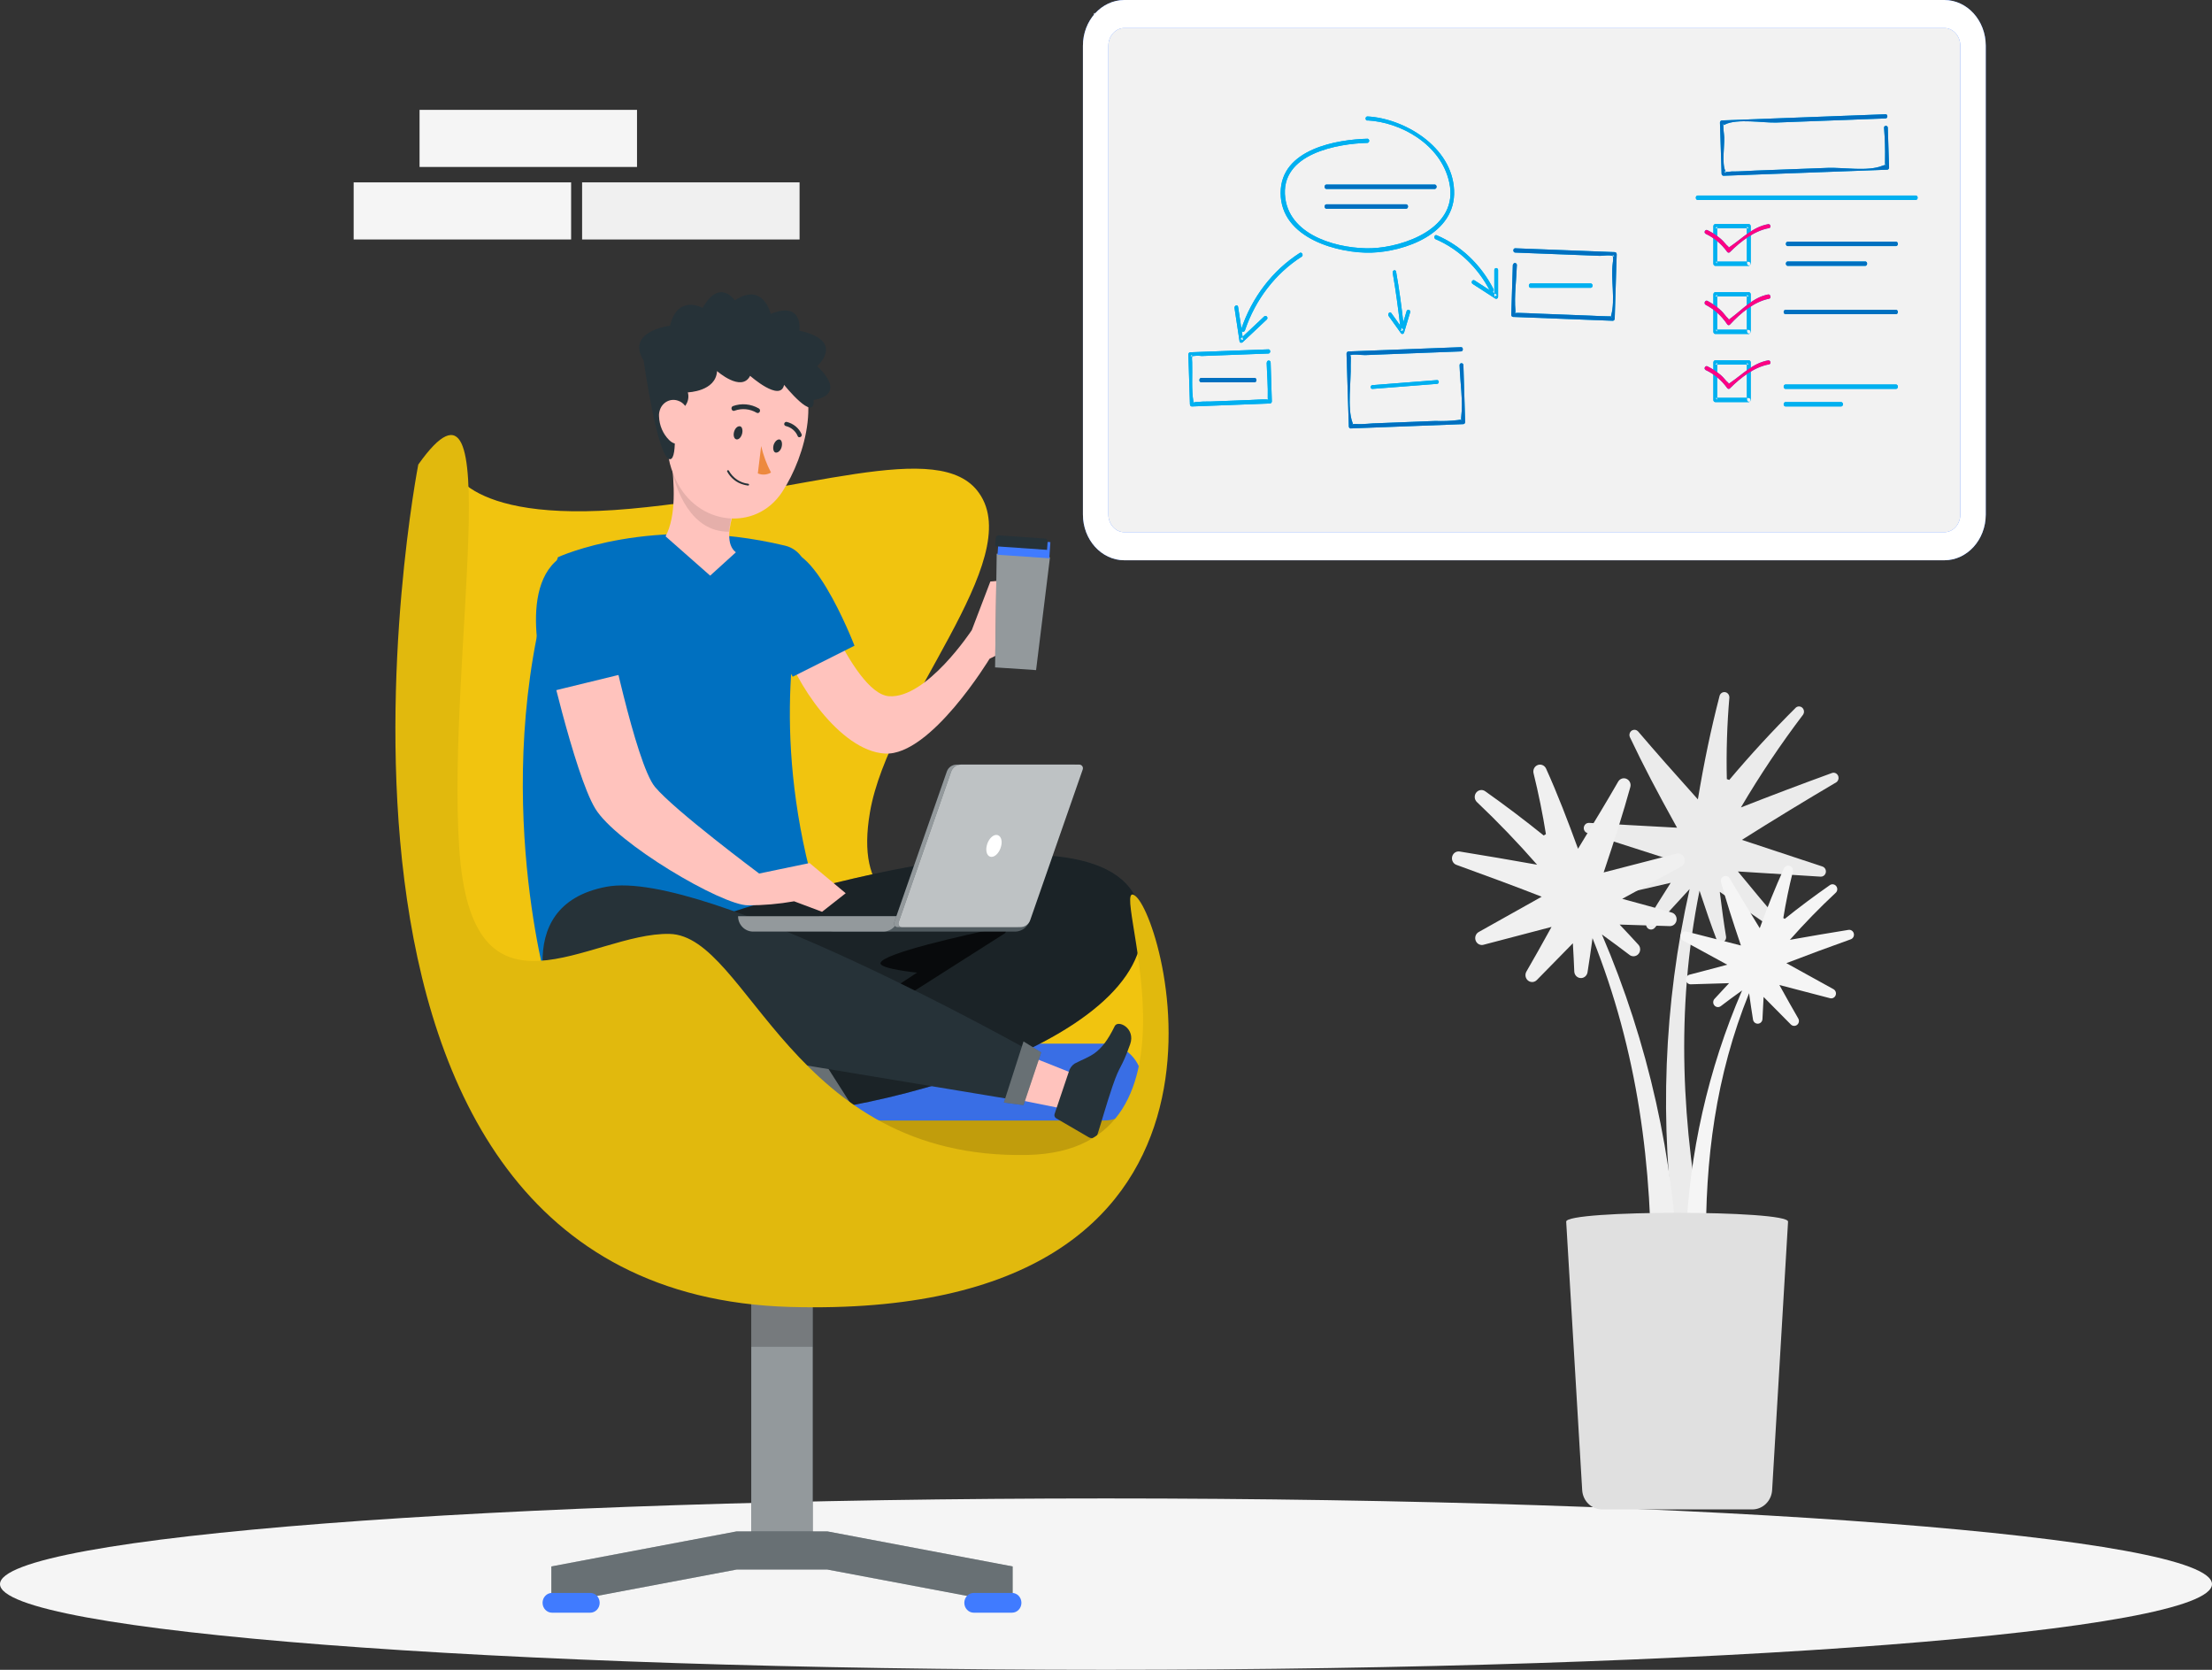 <svg xmlns="http://www.w3.org/2000/svg" xml:space="preserve" width="1007" height="760" overflow="hidden"><rect width="100%" height="100%" fill="#333333" stroke="none"/><defs><clipPath id="a"><path d="M2205 1072h1007v760H2205z"/></clipPath></defs><g fill-rule="evenodd" clip-path="url(#a)" transform="translate(-2205 -1072)"><path fill="#F5F5F5" d="M3212 1793c0 21.54-225.42 39-503.5 39-278.07 0-503.5-17.46-503.5-39s225.43-39 503.5-39c278.08 0 503.5 17.46 503.5 39ZM2490.46 1122h4.54v26H2396v-26h4.54ZM2460.46 1155h4.54v26H2366v-26h4.54Z"/><path fill="#F0F0F0" d="M2564.46 1155h4.54v26H2470v-26h4.54Z"/><path fill="#F2F2F2" d="M3089.92 1078H3103v242H2703v-242h13.08Z"/><path fill="#407BFF" d="M3090.15 1327h-373.3c-10.4-.02-18.84-9.32-18.85-20.79v-213.42c.01-11.47 8.45-20.77 18.85-20.79h373.3c10.4.02 18.84 9.32 18.85 20.79v213.42c-.01 11.47-8.45 20.77-18.85 20.79Zm-373.3-242.23c-4.01.01-7.26 3.6-7.27 8.02v213.42c.01 4.42 3.26 8.01 7.27 8.02h373.3c4.01-.01 7.26-3.6 7.27-8.02v-213.42c-.01-4.42-3.26-8.01-7.27-8.02Z"/><path fill="#FFF" d="M3090.15 1327h-373.3c-10.4-.02-18.84-9.32-18.85-20.79v-213.42c.01-11.47 8.45-20.77 18.85-20.79h373.3c10.4.02 18.84 9.32 18.85 20.79v213.42c-.01 11.47-8.45 20.77-18.85 20.79Zm-373.3-242.23c-4.01.01-7.26 3.6-7.27 8.02v213.42c.01 4.42 3.26 8.01 7.27 8.02h373.3c4.01-.01 7.26-3.6 7.27-8.02v-213.42c-.01-4.42-3.26-8.01-7.27-8.02Z"/><path fill="#00B0F0" d="M2827.51 1126.8c14.99.76 33.41 10.76 37.25 28.18 4.66 20.96-20.95 29.49-35.32 30-13.66.45-36.92-4.84-39.32-22.79-2.7-20.48 24.31-24.84 37.46-25.16.48-.09.81-.58.73-1.11-.06-.41-.35-.73-.73-.79-13.69.35-39.58 4.55-39.58 24.68 0 20.89 26.71 27.65 41.4 27.17 14.69-.48 38.48-8.28 37.57-28.38-.9-20.11-23.14-32.79-39.44-33.6-1.14 0-1.14 1.85 0 1.9ZM2781.64 1236.99c.16 5.38.66 10.84.5 16.22 0 1.59 1.61.63-.87.58-2.48-.05-4.59.18-7.03.25l-17.98.69c-2.34-.05-4.69.04-7.02.27-2.48.41-.81.66-.94-.15-.97-5.66-.39-12.2-.58-17.99-.12-1-.12-2.02 0-3.03.35-1.24-1.35.78-.57.41 1.64-.35 3.32-.42 4.98-.21l30.29-1.13c1.1 0 1.12-1.95 0-1.9l-35.57 1.34c-.47.01-.85.44-.85.96.23 7.55.47 15.13.71 22.74 0 .52.38.95.85.96l35.57-1.36c.47-.02.85-.42.87-.94l-.55-17.69c0-1.21-1.77-1.21-1.72 0ZM2869.47 1238.32c.23 7.6 1.65 16.15.72 23.64-.35 2.92 1.88.49-1.6 1.24-3.36.4-6.75.53-10.12.39l-25.89 1.01c-3.3 0-6.8.62-10.12.38-3.32-.23-1.02 1.27-1.74-.62-2.49-6.53-.58-19.06-.82-26.22 0-2.58.35-4.88-.58-4.26 1.37-.93 5.48-.21 7.18-.26l43.62-1.68c1.11 0 1.11-1.99 0-1.94l-51.24 1.96c-.48.02-.87.45-.88.99l1.04 33.09c-.01.52.36.94.82.96h.04l51.24-1.96c.47 0 .86-.43.86-.96-.26-8.6-.53-17.18-.79-25.84 0-1.24-1.79-1.24-1.74 0ZM3062.69 1130.1c.41 4.93.56 9.87.46 14.81-.3 4.66 1.87 1.19-1.2 2.53-6.61 2.71-17.81.69-24.93.97l-32.62 1.21c-3.72.15-7.46.46-11.18.43-.62 0-2.31.46-2.79 0-1.69-1.06 1.2 2.23 0-.3-1.6-3.45-.35-11.29-.47-15.19 0-.96-.8-5.65-.2-6.46-.47.63-.86 1.24.53.56 5.63-2.84 17.44-.66 23.49-.89l49.6-1.87c1.11 0 1.11-1.95 0-1.9l-74.5 2.81c-.48.01-.87.44-.88.96.25 7.78.48 15.52.74 23.29.01.52.4.94.88.94l74.5-2.76c.48 0 .87-.41.88-.94l-.58-18.12c0-1.22-1.78-1.22-1.73 0ZM3077.26 1161h-99.52c-.48.09-.81.61-.73 1.16.06.43.36.77.73.84h99.52c.48-.09.81-.61.73-1.16-.06-.43-.36-.77-.73-.84ZM3068.26 1182h-49.52c-.48.09-.81.61-.73 1.16.06.43.35.77.73.84h49.52c.48-.09.81-.61.73-1.16-.06-.43-.35-.77-.73-.84ZM3054.27 1191h-35.54c-.47.09-.8.61-.72 1.16.06.43.35.77.72.84h35.54c.48-.09.79-.61.72-1.16-.06-.43-.35-.77-.72-.84Z"/><path fill="#00B0F0" d="M2858.26 1156h-49.52c-.48.09-.8.61-.73 1.16.06.43.35.77.73.84h49.52c.48-.09.81-.61.73-1.16-.06-.43-.35-.77-.73-.84ZM2845.25 1165h-36.5c-.49.09-.82.61-.74 1.16.06.43.36.77.74.84h36.5c.49-.09.82-.61.74-1.16-.06-.43-.36-.77-.74-.84ZM3068.25 1213h-50.5c-.49.09-.82.61-.74 1.16.07.43.36.77.74.84h50.5c.49-.09.82-.61.74-1.16-.07-.43-.36-.77-.74-.84ZM3043.24 1255h-25.48c-.49.09-.83.61-.75 1.16.07.43.37.77.75.84h25.48c.49-.09.83-.61.75-1.16-.07-.43-.37-.77-.75-.84ZM2776.27 1244h-24.54c-.47.09-.79.61-.72 1.16.06.43.35.77.72.84h24.54c.47-.09.79-.61.72-1.16-.06-.43-.35-.77-.72-.84ZM2859.16 1245l-29.32 2.29c-1.11 0-1.13 1.8 0 1.71l29.32-2.29c1.11 0 1.13-1.8 0-1.71ZM2929.25 1201h-27.5c-.49.09-.82.61-.74 1.16.06.43.36.77.74.84h27.5c.49-.09.82-.61.74-1.16-.06-.43-.36-.77-.74-.84ZM3068.25 1247h-50.5c-.49.09-.82.61-.74 1.16.07.43.36.77.74.84h50.5c.49-.09.82-.61.74-1.16-.07-.43-.36-.77-.74-.84Z"/><path fill="#00B0F0" d="m2893.7 1192.49-.7 22.79c-.01.52.35.96.82.97h.05l45.35 1.75c.47-.01.85-.44.87-.97l.91-29.31c-.01-.54-.41-.97-.89-.97l-45.33-1.75c-1.12 0-1.12 1.91 0 1.96l38.6 1.49c1.45 0 4.9-.6 6.12.23 1.22.84-.87-1.83-.28-.29.17 1.06.17 2.14 0 3.19-1.04 7.52 1.26 16.71-.75 23.97-.5 1.77 1.76.26-1.43.41-2.7 0-5.47-.21-8.17-.31l-23.69-.91c-2.98-.13-5.96-.29-8.97-.34-3-.05-1.12.96-1.31-.99-.61-6.74.45-14.13.66-20.89-.08-.54-.54-.91-1.03-.82-.37.07-.67.4-.73.82ZM2796.69 1187.14c-12.35 7.92-21.76 20.17-26.64 34.69-.38 1.18 1.34 1.67 1.72.51 4.75-14.03 13.87-25.88 25.82-33.53.98-.64 0-2.31-.9-1.67Z"/><path fill="#00B0F0" d="M2767.01 1212.22c.75 5.02 1.53 10.07 2.28 15.09.11.8.98.85 1.43.44l10.99-10.35c.85-.81-.36-2.18-1.2-1.37l-10.99 10.34 1.41.42c-.75-5.02-1.5-10.07-2.28-15.09-.18-1.24-1.82-.69-1.64.52ZM2858.66 1180.91c10.49 4.55 19.22 12.89 24.7 23.61.54 1.09 2.07.13 1.53-.97-5.74-11.16-14.87-19.81-25.83-24.48-1.06-.46-1.51 1.38-.47 1.84Z"/><path fill="#00B0F0" d="M2885.28 1194.8v12.26l1.28-.8-10.28-6.65c-.41-.25-.93-.09-1.17.35-.23.45-.09 1.03.32 1.28l10.29 6.65c.42.25.95.07 1.18-.39.06-.14.1-.29.1-.44v-12.26c-.08-.52-.53-.87-1-.79-.37.07-.66.39-.72.79ZM2839.02 1196.21c1.4 7.97 2.46 16.02 3.41 24.1.16 1.21 1.71.7 1.56-.52-.93-8.07-1.99-16.13-3.41-24.1-.22-1.21-1.78-.7-1.56.52Z"/><path fill="#00B0F0" d="M2845.33 1213.67c-.9 3.04-1.81 6.05-2.7 9.08l1.37-.42c-1.85-2.61-3.74-5.23-5.62-7.85-.68-.97-1.86.45-1.17 1.39 1.88 2.62 3.76 5.23 5.62 7.85.34.38.87.37 1.19-.02.1-.12.17-.26.21-.42l2.72-9.09c.35-1.2-1.26-1.7-1.62-.52ZM3001.15 1191.07h-15.3l.88.95v-17.04l-.88.95h15.3l-.88-.95v17.04c.08.53.53.9 1.01.81.37-.07.66-.39.72-.81v-17.04c0-.53-.38-.97-.85-.98h-15.3c-.47.01-.85.45-.85.98v17.04c0 .53.38.97.85.98h15.3c.47-.09.8-.59.72-1.12-.06-.42-.35-.74-.72-.81ZM3001.15 1222.07h-15.3l.88.95v-17.04l-.88.95h15.3l-.88-.95v17.04c.08.53.53.9 1.01.81.37-.07.66-.39.72-.81v-17.04c0-.53-.38-.97-.85-.98h-15.3c-.47.01-.85.45-.85.98v17.04c0 .53.38.97.85.98h15.3c.47-.09.8-.59.72-1.12-.06-.42-.35-.74-.72-.81ZM3001.15 1253.07h-15.3l.88.98v-17.1l-.88.98h15.3l-.88-.98v17.1c.08.53.53.89 1.01.81.37-.07.66-.4.72-.81v-17.1c-.01-.52-.39-.94-.85-.95h-15.3c-.46.01-.84.43-.85.95v17.1c.01.52.39.94.85.95h15.3c.47-.09.8-.59.72-1.12-.06-.42-.35-.75-.72-.81Z"/><path fill="#00B0F0" d="M2981.45 1178.4c3.83 1.8 7.2 4.6 9.78 8.16.24.43.76.57 1.17.31.06-.04.11-.09.16-.14 4.95-4.96 11.12-9.69 17.81-10.91 1.1-.19.64-2-.44-1.8-7.06 1.31-11.57 6.34-17.34 10.23-1.86 1.26-.14.57-.76 0-1.19-.92-2.15-2.48-3.35-3.44-1.9-1.63-3.97-3-6.18-4.07-.99-.49-1.86 1.12-.85 1.59ZM2981.45 1210.74c3.84 1.93 7.2 4.94 9.78 8.76.24.48.76.64 1.16.37.06-.04.12-.09.17-.15 4.95-5.34 11.12-10.45 17.81-11.75 1.1-.22.64-2.17-.44-1.95-7.06 1.39-11.57 6.83-17.34 11.03-1.86 1.36-.14.61-.76 0-1.19-1.02-2.15-2.67-3.35-3.72-1.9-1.76-3.97-3.24-6.18-4.4-.99-.51-1.86 1.2-.85 1.73ZM2981.45 1240.4c3.84 1.79 7.2 4.59 9.78 8.14.24.44.76.59 1.16.34.06-.04.12-.09.17-.14 4.95-4.96 11.12-9.7 17.81-10.91 1.1-.23.64-2.01-.44-1.81-7.06 1.29-11.57 6.34-17.34 10.24-1.86 1.26-.14.57-.76 0-1.19-.94-2.15-2.48-3.35-3.45-1.9-1.63-3.97-3.01-6.18-4.09-.99-.47-1.86 1.11-.85 1.61ZM2827.51 1126.8c14.99.76 33.41 10.76 37.25 28.18 4.66 20.96-20.95 29.49-35.32 30-13.66.45-36.92-4.84-39.32-22.79-2.7-20.48 24.31-24.84 37.46-25.16.48-.09.81-.58.73-1.11-.06-.41-.35-.73-.73-.79-13.69.35-39.58 4.55-39.58 24.68 0 20.89 26.71 27.65 41.4 27.17 14.69-.48 38.48-8.28 37.57-28.38-.9-20.11-23.14-32.79-39.44-33.6-1.14 0-1.14 1.85 0 1.9ZM2781.64 1236.99c.16 5.38.66 10.84.5 16.22 0 1.59 1.61.63-.87.58-2.48-.05-4.59.18-7.03.25l-17.98.69c-2.34-.05-4.69.04-7.02.27-2.48.41-.81.66-.94-.15-.97-5.66-.39-12.2-.58-17.99-.12-1-.12-2.02 0-3.03.35-1.24-1.35.78-.57.41 1.64-.35 3.32-.42 4.98-.21l30.29-1.13c1.1 0 1.12-1.95 0-1.9l-35.57 1.34c-.47.01-.85.44-.85.96.23 7.55.47 15.13.71 22.74 0 .52.38.95.85.96l35.57-1.36c.47-.02.85-.42.87-.94l-.55-17.69c0-1.21-1.77-1.21-1.72 0Z"/><path fill="#0070C0" d="M2869.47 1238.32c.23 7.6 1.65 16.15.72 23.64-.35 2.92 1.88.49-1.6 1.24-3.36.4-6.75.53-10.12.39l-25.89 1.01c-3.3 0-6.8.62-10.12.38-3.32-.23-1.02 1.27-1.74-.62-2.49-6.53-.58-19.06-.82-26.22 0-2.58.35-4.88-.58-4.26 1.37-.93 5.48-.21 7.18-.26l43.62-1.68c1.11 0 1.11-1.99 0-1.94l-51.24 1.96c-.48.02-.87.45-.88.99l1.04 33.09c-.01.52.36.94.82.96h.04l51.24-1.96c.47 0 .86-.43.86-.96-.26-8.6-.53-17.18-.79-25.84 0-1.24-1.79-1.24-1.74 0ZM3062.69 1130.1c.41 4.93.56 9.87.46 14.81-.3 4.66 1.87 1.19-1.2 2.53-6.61 2.71-17.81.69-24.93.97l-32.62 1.21c-3.72.15-7.46.46-11.18.43-.62 0-2.31.46-2.79 0-1.69-1.06 1.2 2.23 0-.3-1.6-3.45-.35-11.29-.47-15.19 0-.96-.8-5.65-.2-6.46-.47.63-.86 1.24.53.56 5.63-2.84 17.44-.66 23.49-.89l49.6-1.87c1.11 0 1.11-1.95 0-1.9l-74.5 2.81c-.48.01-.87.44-.88.96.25 7.78.48 15.52.74 23.29.01.52.4.94.88.94l74.5-2.76c.48 0 .87-.41.88-.94l-.58-18.12c0-1.22-1.78-1.22-1.73 0Z"/><path fill="#00B0F0" d="M3077.26 1161h-99.52c-.48.09-.81.61-.73 1.16.06.43.36.77.73.84h99.52c.48-.09.81-.61.73-1.16-.06-.43-.36-.77-.73-.84Z"/><path fill="#0070C0" d="M3068.26 1182h-49.52c-.48.09-.81.61-.73 1.16.06.43.35.77.73.84h49.52c.48-.09.81-.61.73-1.16-.06-.43-.35-.77-.73-.84ZM3054.27 1191h-35.54c-.47.09-.8.61-.72 1.16.06.43.35.77.72.84h35.54c.48-.09.79-.61.72-1.16-.06-.43-.35-.77-.72-.84ZM2858.26 1156h-49.52c-.48.09-.8.61-.73 1.16.06.43.35.77.73.84h49.52c.48-.09.81-.61.73-1.16-.06-.43-.35-.77-.73-.84ZM2845.25 1165h-36.5c-.49.09-.82.61-.74 1.16.06.43.36.77.74.84h36.5c.49-.09.82-.61.74-1.16-.06-.43-.36-.77-.74-.84ZM3068.25 1213h-50.5c-.49.09-.82.61-.74 1.16.07.43.36.77.74.84h50.5c.49-.09.82-.61.74-1.16-.07-.43-.36-.77-.74-.84Z"/><path fill="#00B0F0" d="M3043.24 1255h-25.48c-.49.09-.83.61-.75 1.16.07.43.37.77.75.84h25.48c.49-.09.83-.61.75-1.16-.07-.43-.37-.77-.75-.84Z"/><path fill="#0070C0" d="M2776.27 1244h-24.54c-.47.09-.79.61-.72 1.16.06.43.35.77.72.84h24.54c.47-.09.79-.61.72-1.16-.06-.43-.35-.77-.72-.84Z"/><path fill="#00B0F0" d="m2859.16 1245-29.32 2.29c-1.11 0-1.13 1.8 0 1.71l29.32-2.29c1.11 0 1.13-1.8 0-1.71ZM2929.25 1201h-27.5c-.49.09-.82.61-.74 1.16.06.43.36.77.74.84h27.5c.49-.09.82-.61.74-1.16-.06-.43-.36-.77-.74-.84ZM3068.25 1247h-50.5c-.49.09-.82.61-.74 1.16.07.43.36.77.74.84h50.5c.49-.09.82-.61.74-1.16-.07-.43-.36-.77-.74-.84Z"/><path fill="#0070C0" d="m2893.7 1192.49-.7 22.79c-.01.52.35.96.82.97h.05l45.35 1.75c.47-.01.85-.44.87-.97l.91-29.31c-.01-.54-.41-.97-.89-.97l-45.33-1.75c-1.12 0-1.12 1.91 0 1.96l38.6 1.49c1.45 0 4.9-.6 6.12.23 1.22.84-.87-1.83-.28-.29.17 1.06.17 2.14 0 3.19-1.04 7.52 1.26 16.71-.75 23.97-.5 1.77 1.76.26-1.43.41-2.7 0-5.47-.21-8.17-.31l-23.69-.91c-2.98-.13-5.96-.29-8.97-.34-3-.05-1.12.96-1.31-.99-.61-6.74.45-14.13.66-20.89-.08-.54-.54-.91-1.03-.82-.37.07-.67.4-.73.82Z"/><path fill="#00B0F0" d="M2796.69 1187.14c-12.35 7.92-21.76 20.17-26.64 34.69-.38 1.18 1.34 1.67 1.72.51 4.75-14.03 13.87-25.88 25.82-33.53.98-.64 0-2.31-.9-1.67Z"/><path fill="#00B0F0" d="M2767.01 1212.22c.75 5.02 1.53 10.07 2.28 15.09.11.8.98.85 1.43.44l10.99-10.35c.85-.81-.36-2.18-1.2-1.37l-10.99 10.34 1.41.42c-.75-5.02-1.5-10.07-2.28-15.09-.18-1.24-1.82-.69-1.64.52ZM2858.66 1180.91c10.49 4.55 19.22 12.89 24.7 23.61.54 1.09 2.07.13 1.53-.97-5.74-11.16-14.87-19.81-25.83-24.48-1.06-.46-1.51 1.38-.47 1.84Z"/><path fill="#00B0F0" d="M2885.28 1194.8v12.26l1.28-.8-10.28-6.65c-.41-.25-.93-.09-1.17.35-.23.45-.09 1.03.32 1.28l10.29 6.65c.42.25.95.07 1.18-.39.06-.14.1-.29.1-.44v-12.26c-.08-.52-.53-.87-1-.79-.37.07-.66.39-.72.79ZM2839.02 1196.21c1.4 7.97 2.46 16.02 3.41 24.1.16 1.21 1.71.7 1.56-.52-.93-8.07-1.99-16.13-3.41-24.1-.22-1.21-1.78-.7-1.56.52Z"/><path fill="#00B0F0" d="M2845.33 1213.67c-.9 3.04-1.81 6.05-2.7 9.08l1.37-.42c-1.85-2.61-3.74-5.23-5.62-7.85-.68-.97-1.86.45-1.17 1.39 1.88 2.62 3.76 5.23 5.62 7.85.34.38.87.37 1.19-.02.1-.12.17-.26.21-.42l2.72-9.09c.35-1.2-1.26-1.7-1.62-.52ZM3001.15 1191.07h-15.3l.88.95v-17.04l-.88.95h15.3l-.88-.95v17.04c.08.53.53.9 1.01.81.37-.07.66-.39.72-.81v-17.04c0-.53-.38-.97-.85-.98h-15.3c-.47.01-.85.45-.85.98v17.04c0 .53.38.97.85.98h15.3c.47-.09.8-.59.72-1.12-.06-.42-.35-.74-.72-.81ZM3001.15 1222.07h-15.3l.88.95v-17.04l-.88.95h15.3l-.88-.95v17.04c.08.53.53.9 1.01.81.37-.07.66-.39.72-.81v-17.04c0-.53-.38-.97-.85-.98h-15.3c-.47.01-.85.45-.85.98v17.04c0 .53.38.97.85.98h15.3c.47-.09.8-.59.72-1.12-.06-.42-.35-.74-.72-.81ZM3001.15 1253.07h-15.3l.88.98v-17.1l-.88.98h15.3l-.88-.98v17.1c.08.53.53.89 1.01.81.37-.07.66-.4.72-.81v-17.1c-.01-.52-.39-.94-.85-.95h-15.3c-.46.01-.84.43-.85.95v17.1c.01.52.39.94.85.95h15.3c.47-.09.8-.59.72-1.12-.06-.42-.35-.75-.72-.81Z"/><path fill="#FF0083" d="M2981.45 1178.4c3.83 1.8 7.2 4.6 9.78 8.16.24.43.76.57 1.17.31.06-.04.11-.09.16-.14 4.95-4.96 11.12-9.69 17.81-10.91 1.1-.19.64-2-.44-1.8-7.06 1.31-11.57 6.34-17.34 10.23-1.86 1.26-.14.57-.76 0-1.19-.92-2.15-2.48-3.35-3.44-1.9-1.63-3.97-3-6.18-4.07-.99-.49-1.86 1.12-.85 1.59ZM2981.45 1210.74c3.84 1.93 7.2 4.94 9.78 8.76.24.48.76.64 1.16.37.06-.04.12-.09.17-.15 4.95-5.34 11.12-10.45 17.81-11.75 1.1-.22.64-2.17-.44-1.95-7.06 1.39-11.57 6.83-17.34 11.03-1.86 1.36-.14.61-.76 0-1.19-1.02-2.15-2.67-3.35-3.72-1.9-1.76-3.97-3.24-6.18-4.4-.99-.51-1.86 1.2-.85 1.73ZM2981.45 1240.4c3.84 1.79 7.2 4.59 9.78 8.14.24.44.76.59 1.16.34.06-.04.12-.09.17-.14 4.95-4.96 11.12-9.7 17.81-10.91 1.1-.23.64-2.01-.44-1.81-7.06 1.29-11.57 6.34-17.34 10.24-1.86 1.26-.14.57-.76 0-1.19-.94-2.15-2.48-3.35-3.45-1.9-1.63-3.97-3.01-6.18-4.09-.99-.47-1.86 1.11-.85 1.61Z"/><path fill="#F1C40F" d="M2601.04 1441.7c-12.92 75.46 77.13 35.89 113.03 36.78 2.35.05 4.67.51 6.87 1.34l11.06 47.9-10.75 49.57-25.12 39.71h-156.45l-112.99-76.5-28.69-89.76 8.07-145.4 3.44-23.34s3.43 28.74 82.45 21.56c79.02-7.19 140.86-32.63 158.72-7.19 21.75 30.53-41.09 95.41-49.64 145.33Z"/><path fill-opacity=".2" d="M2718 1564.38v28.37l-45.01 18.25-88.66-4.73-23.33-29.74 9.88-15.53h57.09l90.03 3.38Z"/><path fill="#263238" d="M2547 1657h28v124h-28Z"/><path fill="#FFF" fill-opacity=".502" d="M2547 1657h28v124h-28Z"/><path fill="#263238" d="M2581.66 1769h-41.32l-84.34 15.95V1799h17.36l66.98-12.64h41.32l66.98 12.64H2666v-14.05l-84.34-15.95Z"/><path fill="#FFF" fill-opacity=".302" d="M2581.66 1769h-41.32l-84.34 15.95V1799h17.36l66.98-12.64h41.32l66.98 12.64H2666v-14.05l-84.34-15.95Z"/><path fill="#407BFF" d="M2648.29 1806h17.42c2.37 0 4.29-2.02 4.29-4.5s-1.92-4.5-4.29-4.5h-17.42c-2.37 0-4.29 2.02-4.29 4.5s1.92 4.5 4.29 4.5ZM2456.29 1806h17.42c2.37 0 4.29-2.02 4.29-4.5s-1.92-4.5-4.29-4.5h-17.42c-2.37 0-4.29 2.02-4.29 4.5s1.92 4.5 4.29 4.5Z"/><path fill-opacity=".2" d="M2547 1657h28v28h-28Z"/><path fill="#407BFF" d="M2707.47 1582H2545v-35h162.47c9.67 0 17.51 7.82 17.53 17.48 0 9.68-7.85 17.52-17.53 17.52Z"/><path fill-opacity=".102" d="M2707.47 1582H2545v-35h162.47c9.67 0 17.51 7.82 17.53 17.48 0 9.68-7.85 17.52-17.53 17.52Z"/><path fill="#FFC3BD" d="M2572 1329s20.56 58.63 37.7 59.87c17.13 1.24 37.7-30.07 37.7-30.07l8.46-22.14 17.14-1.45v27.8l-17.51 8.82s-26.77 44.25-47.54 43.15c-20.77-1.1-41.74-33.45-45.99-49.94-2.37-9.14-.83-27.94 10.04-36.04Z"/><path fill="#263238" d="m2676.67 1377 6.33-51.37-24.26-1.63-.74 51.75 18.67 1.25Z"/><path fill="#FFF" fill-opacity=".502" d="m2676.67 1377 6.33-51.37-24.26-1.63-.74 51.75 18.67 1.25Z"/><path fill="#407BFF" d="m2659.62 1317.16 23.56 1.59-.49 7.34-23.57-1.59Z"/><path fill="#263238" d="m2659.75 1315.66 20.94 1.46c.74.06 1.29.7 1.24 1.44l-.26 3.71-23.61-1.65.25-3.68c.04-.74.67-1.32 1.41-1.28h.03Z"/><path fill="#0070C0" d="M2565.88 1380s-22.43-36.46-8.09-53.73c14.34-17.28 36.21 39.62 36.21 39.62Z"/><path fill="#0070C0" d="M2454.13 1521s-28.02-97.95 4.86-195.39c0 0 42.62-19.83 103.37-5.27 6.85 1.61 11.1 8.47 9.48 15.32-.02.1-.05.2-.08.31-6.06 23.64-15.47 79.98 7.24 151.2-38.32 21.09-81.14 32.69-124.87 33.83Z"/><path fill="#FFC3BD" d="m2508 1316.11 20.3 17.89 11.7-10.62c-4.43-3.46-3.38-11-.74-19.24L2510.6 1281c1.39 10.86 2.34 25.77-2.6 35.11ZM2656.89 1546l38.11 15.19-4.29 15.81-40.71-8.21 6.89-22.79Z"/><path fill="#263238" d="M2527.65 1490.58s181.26-63.01 196.22-5.1c14.96 57.9-122.42 97.83-194.4 95.42-71.98-2.42-1.82-90.32-1.82-90.32Z"/><path fill-opacity=".302" d="M2527.65 1490.58s181.26-63.01 196.22-5.1c14.96 57.9-122.42 97.83-194.4 95.42-71.98-2.42-1.82-90.32-1.82-90.32Z"/><path fill-opacity=".702" d="m2662.36 1496.85-88.13 56.06 14.04 23.01s-8.5 2.82-20.27-25.31l54.47-35.93s-17.2-1.72-16.62-4.36c.73-4.36 38.16-12.71 55.23-16.28.86-.19 1.7.35 1.88 1.21.14.6-.1 1.24-.6 1.6Z"/><path fill-opacity=".702" d="m2571.69 1550.51 15.31 25.79c-18.84 3.41-37.97 4.98-57.12 4.66-6.32-.04-12.58-1.2-18.49-3.43l-5.39-10.29 11.61-24.24Z"/><path fill="#FFC3BD" d="m2573.16 1554-17.16 14.6 7.89 12.4 26.11-4.16-16.84-22.84Z"/><path fill="#263238" d="m2594 1577.08-17.91-28.08-8.09 5.75 15.5 24.25 10.5-1.92Z"/><path fill="#FFF" fill-opacity=".302" d="m2594 1577.08-17.91-28.08-8.09 5.75 15.5 24.25 10.5-1.92Z"/><path fill="#263238" d="M2464.29 1550.94c-9.74-16.53-28.57-66.67 16.69-75.32 45.26-8.64 194.02 75.35 194.02 75.35l-6.88 21.86-140.85-23.34s39.17 35.61-3.68 31.12c-34.01-3.5-49.8-13.52-59.3-29.67Z"/><path fill="#263238" d="m2670.95 1546-8.95 27.82 8.95 1.18 8.05-24.02-8.05-4.98Z"/><path fill="#FFF" fill-opacity=".302" d="m2670.95 1546-8.95 27.82 8.95 1.18 8.05-24.02-8.05-4.98Z"/><path fill="#263238" d="m2568.64 1579.95-6.16-18.87c-.25-.71-.94-1.15-1.68-1.07l-16.38 1.62c-1.46.13-2.53 1.41-2.41 2.88v.02c-.01.18-.01.37 0 .55 2.34 6.73 4.72 12.66 7.47 21.12 3.44 9.97 1.24 7.83 4.92 19.63 2.23 7.11 10.66 5.76 10.08 2.62-2.79-14.28.89-17.08 4.02-23.98.61-1.43.66-3.05.14-4.52ZM2691.55 1559.87l-6.47 19.19c-.23.73.07 1.52.73 1.92l14.8 8.62c1.31.78 3.01.38 3.8-.9.01 0 .01-.01.02-.02l.24-.51c2.21-6.85 3.89-13.25 6.83-21.87 3.5-10.27 3.78-7.19 8.01-19.06 2.52-7.19-5.42-11.19-7-8.28-6.51 13.41-11.3 13.45-18.27 17.11-1.34.9-2.3 2.25-2.69 3.8ZM2666.91 1496h-82c-3.82 0-6.91-3.13-6.91-7h96c0 3.87-3.09 7-6.91 7h-.18Z"/><path fill="#FFF" fill-opacity=".2" d="M2666.91 1496h-82c-3.82 0-6.91-3.13-6.91-7h96c0 3.87-3.09 7-6.91 7h-.18Z"/><path fill="#263238" d="M2606.97 1496h-59.11c-3.79 0-6.86-3.13-6.86-7h73c0 3.87-3.07 7-6.86 7h-.17Z"/><path fill="#FFF" fill-opacity=".502" d="M2606.97 1496h-59.11c-3.79 0-6.86-3.13-6.86-7h73c0 3.87-3.07 7-6.86 7h-.17Z"/><path fill="#263238" d="M2667.47 1494h-53.82c-.92 0-1.66-.75-1.65-1.67 0-.18.03-.37.09-.54l23.95-68.64c.67-1.89 2.45-3.15 4.45-3.15h53.86c.92 0 1.66.75 1.65 1.67 0 .18-.03.37-.09.54l-23.95 68.64c-.68 1.89-2.48 3.15-4.49 3.15Z"/><path fill="#FFF" fill-opacity=".502" d="M2667.47 1494h-53.82c-.92 0-1.66-.75-1.65-1.67 0-.18.03-.37.09-.54l23.95-68.64c.67-1.89 2.45-3.15 4.45-3.15h53.86c.92 0 1.66.75 1.65 1.67 0 .18-.03.37-.09.54l-23.95 68.64c-.68 1.89-2.48 3.15-4.49 3.15Z"/><path fill="#263238" d="M2669.52 1494h-53.87c-.92 0-1.66-.75-1.65-1.67 0-.18.03-.37.09-.54l23.94-68.64c.67-1.89 2.45-3.15 4.45-3.15h53.87c.92 0 1.66.75 1.65 1.67 0 .18-.03.37-.09.54l-23.94 68.64c-.67 1.89-2.45 3.15-4.45 3.15Z"/><path fill="#FFF" fill-opacity=".702" d="M2669.52 1494h-53.87c-.92 0-1.66-.75-1.65-1.67 0-.18.03-.37.09-.54l23.94-68.64c.67-1.89 2.45-3.15 4.45-3.15h53.87c.92 0 1.66.75 1.65 1.67 0 .18-.03.37-.09.54l-23.94 68.64c-.67 1.89-2.45 3.15-4.45 3.15Z"/><path fill="#FFF" d="M2660.78 1457.02c-.63 2.76-2.57 4.98-4.4 4.98-1.83 0-2.8-2.22-2.2-4.98.59-2.77 2.57-5.02 4.4-5.02 1.83 0 2.91 2.25 2.2 5.02Z"/><path fill="#FFC3BD" d="M2481.17 1355s13.13 64.45 21.99 75.14c8.86 10.68 47.44 39.44 47.44 39.44l22.96-4.77 16.44 13.74-10.76 8.45-12.72-4.78c-6.94 1.23-13.98 1.84-21.03 1.83-11.85 0-60.02-28.25-69.56-44.12-9.55-15.87-22.93-75.58-22.93-75.58Z"/><path fill="#0070C0" d="M2454.55 1387s-15.29-45.37 4.88-60.73c20.18-15.36 29.57 52.34 29.57 52.34Z"/><path fill-opacity=".102" d="M2510.48 1284.83c0-1.31-.31-2.59-.48-3.83l29 23.07c-1.05 3.23-1.76 6.55-2.12 9.93-17.6.14-24.18-19.38-26.4-29.17Z"/><path fill="#FFC3BD" d="M2515.31 1247.31c-6.12 20.57-9.17 29.1-2.7 42.92 9.69 21.02 36.45 24 48.46 5.69 10.86-16.49 19.24-47.21 2.24-62.33-12.01-10.83-30.61-9.97-41.55 1.93-3.1 3.37-5.35 7.4-6.59 11.79Z"/><path fill="#263238" d="M2539.25 1268.3c-.53 1.6-.19 3.24.8 3.62 1 .38 2.18-.61 2.7-2.22.53-1.61.19-3.42-.77-3.66-.96-.24-2.17.58-2.73 2.26ZM2557.26 1274.3c-.56 1.64-.18 3.42.75 3.66.94.24 2.21-.62 2.74-2.26.53-1.64.19-3.42-.78-3.66-.96-.24-2.15.75-2.71 2.26Z"/><path fill="#ED893E" d="M2551.51 1275c.98 4.22 2.49 8.28 4.49 12.07-1.85 1.09-4.05 1.23-6 .39Z"/><path fill="#263238" d="M2538.28 1258.67c.32.35.82.44 1.23.22 3.3-1.16 6.9-.81 9.95.97.49.29 1.11.11 1.38-.41.01-.01.01-.03.02-.04.29-.51.12-1.17-.36-1.47-.01-.01-.02-.01-.03-.02-3.64-2.11-7.95-2.5-11.87-1.07-.53.26-.75.93-.5 1.48.03.13.09.25.18.34ZM2568.43 1270.88c.31.16.69.16 1 0 .48-.23.69-.76.5-1.23-1.21-2.82-3.77-4.93-6.9-5.65-.57 0-1.03.44-1.03.98 0 .41.26.77.67.91 2.46.58 4.48 2.25 5.43 4.49.06.19.18.36.33.5Z"/><path fill="#263238" d="M2511.5 1259.52c3.92-.13 7-3.41 6.88-7.33-.02-.55-.11-1.1-.25-1.62 0 0 12.75-.35 13.3-9.68 0 0 11.14 9.85 15.06 2.16 0 0 13.75 12.18 15.46 4.12 0 0 14.16 17.57 13.44 6.86 0 0 15.99-1.61 1.62-15.4 0 0 13.13-11.46-8.08-16.13 0 0 1.86-13.73-13.06-7.62 0 0-3.44-14.79-16.36-6.17 0 0-6.87-10.3-14.64 3.43 0 0-11.28-6.42-14.85 8.09 0 0-20.38 2.47-12 15.86 0 0 6.29 44.91 12 44.91 3.88-.03 1.48-21.48 1.48-21.48Z"/><path fill="#FFC3BD" d="M2505.02 1261.53c.13 4.1 1.8 7.99 4.65 10.8 3.78 3.72 8.11.75 9.02-4.29.91-5.04 0-12-4.92-13.63-3.38-1.28-7.11.55-8.33 4.09l-.09.3c-.29.88-.4 1.81-.33 2.73Z"/><path fill="#263238" d="M2543.4 1292.55c.69.21 1.39.36 2.11.44.22.04.44-.11.49-.34.02-.24-.16-.46-.39-.48h-.01c-3.66-.4-6.92-2.6-8.77-5.91-.1-.22-.35-.32-.57-.22-.01 0-.02.01-.02.01-.21.11-.3.37-.2.59 1.58 2.92 4.24 5.05 7.36 5.91Z"/><path fill="#E1B90D" d="M2395.42 1283.43s-73.36 376.49 169.25 383.41c221.28 6.26 171.8-174.29 157.43-186.85-14.37-12.56 39.56 115.86-49.48 117.68-107.37 2.17-126.83-99.79-162.81-100.61-35.97-.83-90.27 46.69-95.79-39.54-5.51-86.24 22.92-232.59-18.6-174.09Z"/><path fill="#EBEBEB" d="m2962.35 1462.3-34.85-11.19c-1.18-.44-1.79-1.8-1.36-3.03.33-.94 1.18-1.56 2.14-1.56l40.18 2.2c-9.49-17.13-15.1-27.84-21.48-41.25-.5-1.2.03-2.6 1.18-3.12.87-.39 1.87-.19 2.54.51 8.57 10.02 15.75 18.15 27.25 30.97 2.74-16.59 5.93-31.87 9.9-47.2.39-1.24 1.67-1.92 2.87-1.51.96.32 1.6 1.27 1.57 2.32-1.06 12.35-1.45 24.75-1.16 37.15l1.1.4c9.63-11.43 19.75-22.42 30.35-32.96.99-.8 2.42-.62 3.2.41.61.8.65 1.92.11 2.77-10.25 13.5-19.72 27.62-28.35 42.29 13.77-5.4 27.62-10.64 41.55-15.71 1.21-.36 2.47.37 2.82 1.63.28 1-.11 2.07-.95 2.64-14.44 8.5-28.69 17.2-42.97 26.2l36.74 12.16c1.19.44 1.8 1.8 1.37 3.03-.33.96-1.21 1.58-2.19 1.56l-37.74-2.37c7.46 9.08 12.66 15.31 18.68 22.35.8 1.01.65 2.5-.32 3.33-.75.64-1.8.71-2.62.2-7.6-5.24-14.26-9.88-23.99-16.59 1 8.06 1.84 14.22 2.87 20.43.13 1.3-.77 2.47-2.03 2.6-.97.11-1.89-.43-2.3-1.35-2.54-6.7-4.84-13.36-7.76-22.22-10.97 54.49-8.14 107.4 2.49 161.61l-13.16-2.37c-7.74-53.25-5.65-107.54 6.16-159.98-6.59 7.11-11.41 12.39-15.97 17.75-.9.92-2.34.9-3.22-.03-.69-.73-.85-1.83-.4-2.74 3.1-5.36 6.45-10.78 10.97-17.82-11.75 2.68-19.78 4.53-28.65 6.61-1.24.23-2.42-.62-2.65-1.91-.17-1 .29-2.01 1.15-2.5 8.18-4.43 15.78-8.22 26.93-13.71Z"/><path fill="#F0F0F0" d="m2943.51 1481.1 26.82-14.71c1.5-.79 2.1-2.68 1.34-4.23-.65-1.33-2.12-2.01-3.51-1.62l-33.1 8.54c5.39-16.08 8.82-26.92 12.13-38.84.47-1.67-.46-3.41-2.08-3.89-1.32-.4-2.74.18-3.45 1.41-5.43 9.46-10.62 17.98-18.27 30.54-4.71-12.87-9.28-24.84-14.57-36.53-.74-1.56-2.56-2.21-4.06-1.45-1.29.64-1.96 2.12-1.63 3.56 2.28 9.27 4.18 18.61 5.64 27.77l-1.01.61c-8.68-7-17.56-13.71-26.63-20.13-1.38-.99-3.27-.63-4.23.8-.86 1.29-.67 3.04.44 4.1 9.56 9.07 18.7 18.58 27.41 28.53-11.74-2.1-23.51-4.1-35.29-6.01-1.67-.24-3.2.96-3.43 2.68-.2 1.48.63 2.9 1.99 3.4 13.02 4.73 25.95 9.46 38.83 14.5l-28.53 15.99c-1.52.75-2.16 2.63-1.44 4.2.66 1.44 2.26 2.14 3.72 1.62l30.73-8.06c-4.46 8.06-7.86 14.19-11.42 20.29-.88 1.48-.43 3.42 1 4.33 1.2.76 2.76.57 3.75-.47l16.38-16.7c.27 4.73.5 8.94.64 12.82.06 1.73 1.48 3.09 3.15 3.01 1.44-.05 2.63-1.15 2.88-2.61.75-4.73 1.48-9.65 2.28-15.54 20.56 51.36 27.41 103.75 26.64 158.99l12.49-4.97c-1.96-53.73-13.79-106.58-34.86-155.72 4.75 3.45 8.73 6.38 12.36 9.15 1.26 1.15 3.19 1.02 4.3-.28 1.11-1.31.98-3.3-.28-4.45-2.47-2.72-5.18-5.61-8.31-8.92 9.13.26 16.12.47 22.84.71 1.68.04 3.07-1.34 3.11-3.07.03-1.44-.88-2.72-2.22-3.1-6.46-1.87-13.38-3.79-22.55-6.25Z"/><path fill="#F5F5F5" d="m2991.32 1511.08-20.18-11c-1.06-.59-1.45-1.94-.88-3.02.47-.89 1.46-1.34 2.42-1.1l24.86 6.37c-4.06-11.98-6.57-19.93-9.06-28.83-.32-1.18.35-2.41 1.5-2.74.94-.27 1.94.13 2.44.99 4.1 6.96 7.95 13.35 13.69 22.7 3.48-9.59 7.07-18.46 11.01-27.19.52-1.11 1.82-1.57 2.89-1.04.92.46 1.41 1.51 1.17 2.53-1.78 7.1-3.23 14.2-4.34 21.08l.65.38c6.63-5.32 13.44-10.4 20.41-15.26.94-.76 2.31-.59 3.04.38.74.96.58 2.36-.37 3.12-7.26 6.77-14.17 13.87-20.73 21.3 8.85-1.58 17.72-3.09 26.63-4.52 1.18-.21 2.3.61 2.5 1.82.18 1.08-.44 2.14-1.46 2.48-9.79 3.49-19.55 7.1-29.28 10.84l21.42 11.83c1.06.58 1.47 1.92.91 3.01-.47.92-1.5 1.38-2.47 1.11l-23.04-6.01c3.36 6.08 5.92 10.63 8.59 15.24.62 1.05.29 2.42-.73 3.05-.86.53-1.95.39-2.66-.33l-12.39-12.52c-.23 3.77-.39 6.98-.51 9.99-.02 1.23-1 2.21-2.2 2.19-1.06-.02-1.95-.83-2.11-1.91-.57-3.57-1.15-7.4-1.79-11.97-15.16 37.46-20.09 75.72-19.59 115.95l-9.21-3.62c1.44-39.19 10.14-77.74 25.62-113.59-3.71 2.7-6.91 4.97-9.63 7.1-.94.77-2.3.61-3.05-.36-.68-.88-.61-2.15.17-2.95 1.96-2.13 4.08-4.4 6.59-7.1l-17.4.52c-1.19.07-2.21-.88-2.27-2.1-.06-1.06.63-2.01 1.63-2.28 5.02-1.27 10.23-2.69 17.21-4.54Z"/><path fill="#E0E0E0" d="M2934.25 1759h68.45c4.79.01 8.75-3.84 9.05-8.79l7.25-122.17c.32-5.39-101.37-5.39-101 0l7.28 122.17c.29 4.92 4.21 8.76 8.97 8.79Z"/></g></svg>